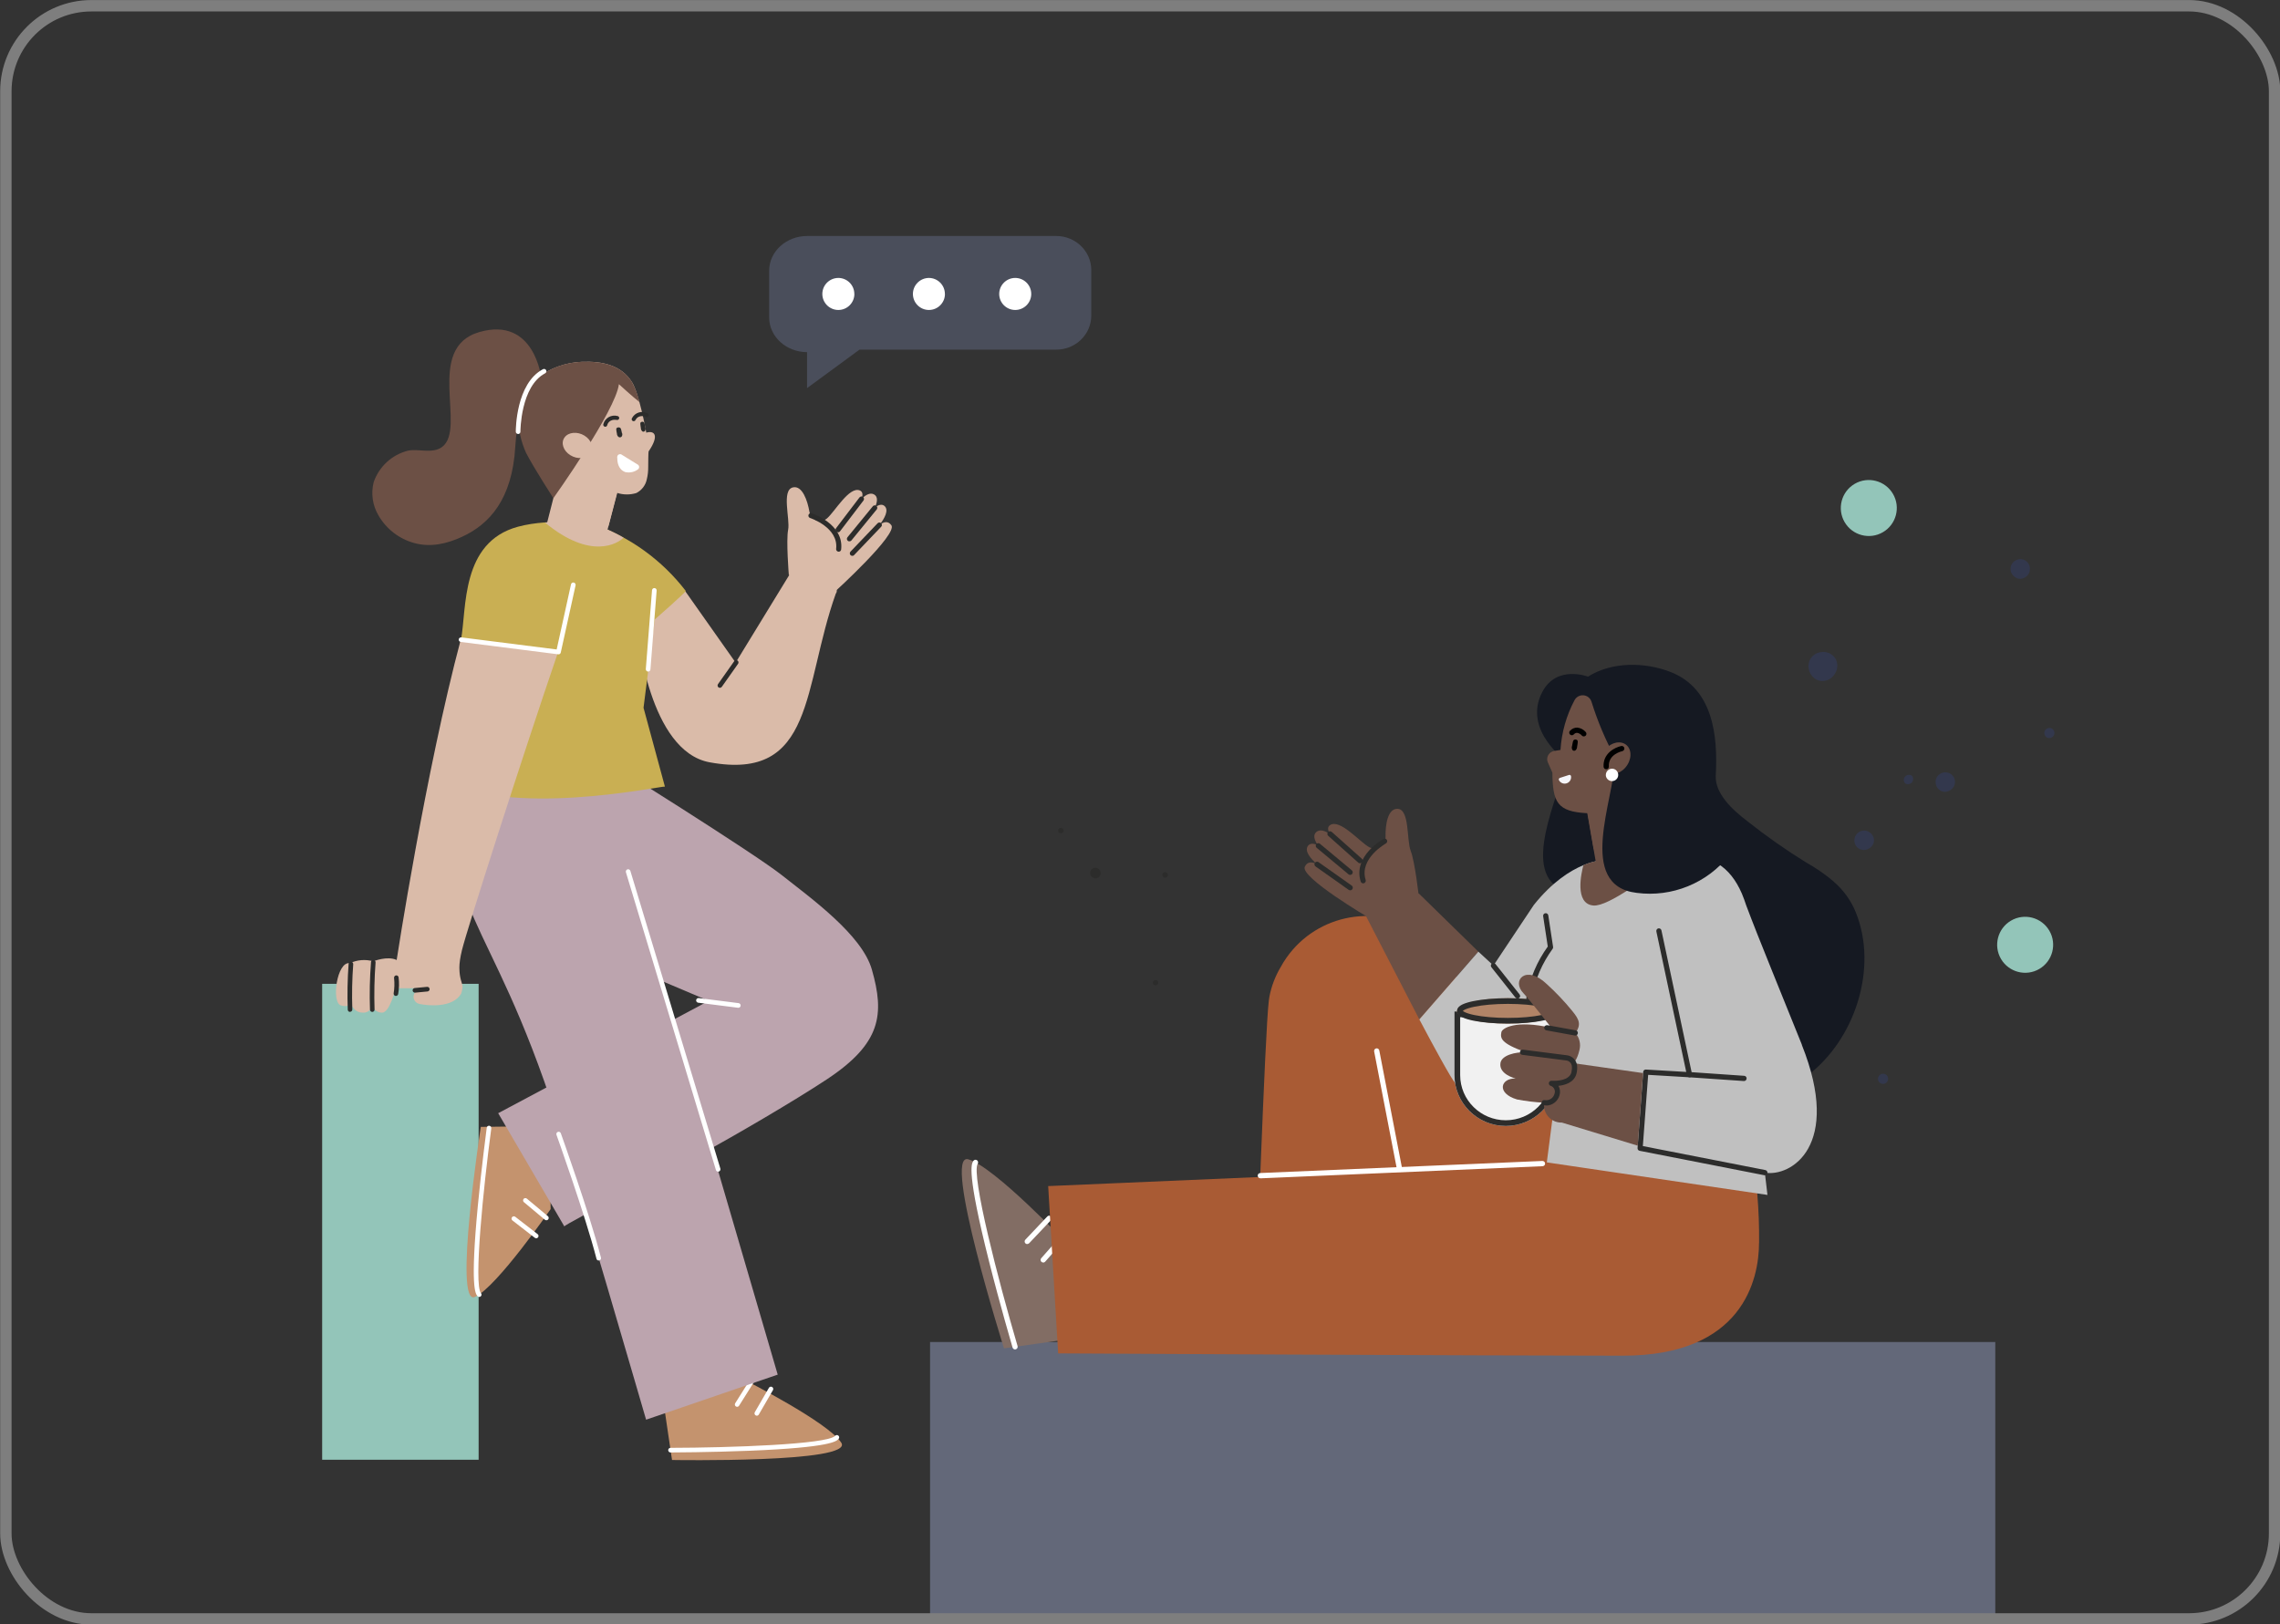 <?xml version="1.0" encoding="UTF-8"?>
<svg xmlns="http://www.w3.org/2000/svg" width="400" height="285" xmlns:xlink="http://www.w3.org/1999/xlink" viewBox="0 0 400 285">
  <rect x="0" y="0" width="400" height="285" fill="#333333" stroke="none"/>
  <defs>
    <style>
      .cls-1 {
        fill: #b18467;
      }

      .cls-2 {
        stroke: #2c2c2b;
      }

      .cls-2, .cls-3, .cls-4, .cls-5 {
        fill: none;
      }

      .cls-6 {
        fill: #93c5b9;
      }

      .cls-7 {
        fill: #fff;
      }

      .cls-8 {
        fill: #151922;
      }

      .cls-9, .cls-10 {
        fill: #dabba9;
      }

      .cls-11, .cls-12 {
        fill: #6c5045;
      }

      .cls-13 {
        fill: #bca4ae;
      }

      .cls-14 {
        clip-path: url(#clippath-1);
      }

      .cls-15, .cls-10 {
        isolation: isolate;
      }

      .cls-4 {
        stroke: rgba(241, 241, 241, 0);
        stroke-linecap: round;
      }

      .cls-16 {
        fill: #f5f5fa;
      }

      .cls-17 {
        fill: #f1f1f1;
      }

      .cls-18 {
        fill: #4a4e5b;
      }

      .cls-19 {
        fill: silver;
      }

      .cls-20 {
        fill: #c9af53;
      }

      .cls-12 {
        fill-rule: evenodd;
      }

      .cls-21 {
        fill: #a95b34;
      }

      .cls-22 {
        fill: #826d64;
      }

      .cls-10 {
        mix-blend-mode: multiply;
      }

      .cls-23 {
        fill: #c4936e;
      }

      .cls-24 {
        fill: #636879;
      }

      .cls-25 {
        clip-path: url(#clippath-2);
      }

      .cls-26 {
        fill: #33384d;
      }

      .cls-5 {
        stroke: #7e7e7e;
        stroke-linejoin: round;
        stroke-width: 2px;
      }

      .cls-27 {
        clip-path: url(#clippath);
      }

      .cls-28 {
        fill: #2c2c2b;
      }
    </style>
    <clipPath id="clippath">
      <path class="cls-3" d="M120.21,103.72l8.85,12.55,10.4-17c-.02-.96,8.67,3.02,7.17,4.89-5.82,16.31-3.63,32.99-22.13,29.6-10.64-1.95-12.59-22.66-12.59-22.66l8.29-7.39Z"/>
    </clipPath>
    <clipPath id="clippath-1">
      <rect class="cls-3" x="56.52" y="172.63" width="27.45" height="83.51"/>
    </clipPath>
    <clipPath id="clippath-2">
      <path class="cls-3" d="M61.36,169.02c1.29-.61,2.75-.73,4.13-.34,0,0,2.48-1.01,4.1-.23,0,0,5.09-33.21,11.29-56.38l17.09,2.17c-6.53,19.09-16.03,48.83-16.91,52.42-1.37,5.57.86,5.89-.14,7.66-1.5,2.67-6.07,2.11-7.33,1.84-.7-.14-1.15-.82-1.01-1.52.02-.1.05-.19.09-.28.28-.49.8-.78,1.37-.76.31-.03.62-.09.92-.19h-5.56s-1,4.28-2.37,4.28c-.79,0-1.49-.51-1.73-1.27-.15.81-.9,1.36-1.72,1.26-1.57.01-2.24-1.91-2.24-1.91,0,0,.22,1.13-1.52.65-1.74-.49-.72-7.78,1.54-7.41Z"/>
    </clipPath>
  </defs>
  <g class="cls-15">
    <g id="Layer_1">
      <g id="Group_601604">
        <g id="Group_601599">
          <path id="Path_251137" class="cls-21" d="M252.32,166.48c-.74-1.03-1.65-1.93-2.7-2.64-7.77-5.44-18.48-3.56-23.93,4.22-.38.54-.72,1.09-1.03,1.67-.95,1.6-1.61,3.34-1.96,5.17-.04.23-.07.46-.1.69-.7,5.62-2.23,51.68-2.37,51.67l26.84,1.8.92-11.21s3.93,10.61,8.79,15.4c.01.01,24.49-22.9,24.49-22.9,0,0-4.12-6.96-28.94-43.86Z"/>
        </g>
        <g id="Group_601602">
          <rect id="Rectangle_27338" class="cls-24" x="163.17" y="235.48" width="186.88" height="47.77"/>
        </g>
        <path id="Path_509007" class="cls-8" d="M321.73,154.71c-1.5-1.28-3.13-2.41-4.86-3.37-3.6-2.23-7.06-4.66-10.37-7.29-2.51-1.9-5.67-4.81-5.49-7.98.39-6.97-.47-15.21-7.88-18.14-4.51-1.78-10.34-1.86-14.53.8,0,0-5.46-2.11-7.99,2.63-3.63,6.78,4.31,12.3,4.31,12.3-2.55,8.72-8.7,21.42,1.35,23.17,0,0,9.48,32.61,15.28,34.7,8.56,3.07,18.02,2.85,25.52-2.79,8.34-6.26,12.51-18.9,8.47-28.75-.84-2.03-2.15-3.84-3.82-5.27Z"/>
        <path id="Path_509023" class="cls-7" d="M247.99,218.29c-.22,0-.41-.16-.45-.37l-6.46-33.42c-.05-.25.11-.49.36-.54s.49.11.54.36l6.46,33.42c.05.25-.11.49-.36.54-.03,0-.06,0-.09,0Z"/>
        <g id="Group_601603">
          <path id="Path_251140" class="cls-22" d="M187.35,218.36s-12.87-13.64-17.48-14.94c-4.61-1.3,6.27,33.17,6.27,33.17l12.03-1.7-.81-16.53Z"/>
          <path id="Path_251141" class="cls-7" d="M178.08,236.78c-.2,0-.38-.13-.44-.33-.02-.07-2.2-7.48-4.13-15.14-3.95-15.66-3.09-17.06-2.76-17.59.13-.22.42-.28.63-.15.22.13.28.42.15.63h0c-1.2,1.93,3.65,20.64,6.99,31.99.07.24-.07.5-.31.57-.04.01-.09.02-.13.02Z"/>
          <path id="Path_251142" class="cls-7" d="M183.02,221.53c-.25,0-.46-.2-.46-.45,0-.11.04-.22.12-.31l3.59-4.08c.17-.19.46-.21.65-.04s.21.46.04.65l-3.59,4.08c-.09.1-.21.16-.34.16Z"/>
          <path id="Path_251143" class="cls-7" d="M180.22,218.3c-.25,0-.46-.2-.46-.46,0-.12.04-.23.13-.32l3.86-4.08c.18-.18.47-.17.65,0,.17.17.18.44.02.62l-3.86,4.08c-.09.09-.21.14-.33.14Z"/>
        </g>
        <path id="Path_509011" class="cls-21" d="M308.61,218.07c.06-5.6-.4-11.2-1.38-16.71,0,0-25.65,0-28.85,2.7l-94.49,4.06,1.75,29.36s74.31.4,99.08.4c21,0,23.88-13.35,23.88-19.81Z"/>
        <path id="Path_509017" class="cls-7" d="M221.1,206.75c-.25,0-.45-.21-.45-.47,0-.24.19-.43.43-.45l49.52-2.12c.25,0,.46.19.47.45,0,.25-.18.45-.43.47l-49.52,2.13h-.02Z"/>
        <g id="Group_601601">
          <path id="Path_251161" class="cls-11" d="M248.9,156.76l-9.37,3.76,9.48,18.36,10.35-11.9-10.46-10.22Z"/>
          <path id="Path_251162" class="cls-11" d="M247.5,149.32c-.75-1.83-.15-7.35-2.33-7.4-1.72-.04-2.14,2.82-2.09,4.94.04,1.07-.8,1.98-1.87,2.02-.29.01-.57-.04-.84-.15-.07-.03-.13-.06-.2-.1-1.62-.91-5.08-4.98-6.81-3.86-.53.34-.42.94-.02,1.59-.88-.59-1.75-.89-2.37-.4-.7.55-.37,1.49.29,2.43-.5-.34-1.34-.55-1.77,0-.71.9.4,2.23,1.54,3.24-.81-.41-1.67-.53-2.12.46-.84,1.85,11.25,8.96,11.25,8.96l8.77-3.64s-.7-6.27-1.44-8.1Z"/>
        </g>
        <path id="Path_509024" class="cls-28" d="M239.16,155c-.2,0-.38-.13-.44-.32-1.42-4.48,3.96-7.47,4.01-7.5.23-.1.5,0,.6.23.09.2.02.44-.16.57-.05.03-4.77,2.66-3.58,6.42.08.24-.06.5-.3.58-.04.01-.09.02-.14.02h0Z"/>
        <path id="Path_509027" class="cls-28" d="M236.87,156.22c-.09,0-.19-.03-.26-.08l-5.83-4.12c-.2-.16-.24-.44-.08-.64.15-.19.41-.23.61-.11l5.83,4.12c.21.15.25.43.11.64-.09.12-.22.19-.37.19h0Z"/>
        <path id="Path_509028" class="cls-28" d="M236.87,153.52c-.11,0-.21-.04-.29-.11l-5.61-4.67c-.18-.17-.19-.46-.02-.65.16-.17.42-.19.6-.05l5.61,4.67c.19.16.22.45.06.64-.09.11-.22.17-.35.17h0Z"/>
        <path id="Path_509026" class="cls-28" d="M238.6,151.48c-.11,0-.22-.04-.31-.12l-5.26-4.69c-.19-.16-.22-.45-.05-.65s.45-.22.65-.05c0,0,.01,0,.02.01l5.26,4.69c.19.17.21.46.04.65-.09.1-.21.15-.34.15h0Z"/>
        <path id="Path_509008" class="cls-19" d="M316.13,183.34c-3.11-7.78-7.74-18.99-9.79-24.51-.22-.7-.48-1.38-.76-2.06-2.08-4.76-5.4-6.82-10.59-6.66l-13.42.81s-6.01-.21-12.47,7.86l-7.09,10.64-2.65-2.44-10.35,11.9s3.56,6.75,5.41,9.85c4.93,8.24,11.61,5.72,18.39.29l.19,2.36-1.63,12.58,38.71,5.71-.46-3.91c4.54.8,13.59-4.63,6.49-22.42Z"/>
        <path id="Path_509018" class="cls-28" d="M273.01,191.84c-.24,0-.44-.18-.46-.42l-.59-7.29c-.8-.78-4.79-4.91-4.13-9.36.58-3.13,1.84-6.1,3.71-8.68l-.81-5.33c-.04-.25.13-.48.38-.52.25-.04.48.13.52.38l.84,5.52c.02.12,0,.25-.08.35-1.82,2.5-3.07,5.37-3.65,8.41-.64,4.36,3.93,8.64,3.98,8.68.08.08.14.19.15.3l.6,7.46c.02.25-.17.47-.42.49h-.04Z"/>
        <path id="Path_509022" class="cls-28" d="M266.23,175.22c-.14,0-.27-.06-.36-.17l-4.22-5.33c-.16-.2-.12-.49.08-.64s.49-.12.64.08l4.22,5.33c.16.2.12.49-.08.64-.08.06-.18.1-.28.1h0Z"/>
        <path id="Path_509012" class="cls-11" d="M279.55,158.89c2.63.21,9.88-5.25,14.18-8.7l-12.17.74c-1.3.05-2.59.35-3.77.89-.34,1.25-1.64,6.8,1.77,7.07Z"/>
        <g id="Group_601598">
          <path id="Path_251176" class="cls-11" d="M293.38,151.9l-.71-7.77c-11.35-2.81-9.25-11.06-9.25-11.06-1.73-3.16-3.13-6.47-4.2-9.91-.25-.86-1.15-1.35-2.01-1.1-.4.12-.74.38-.95.75-1.45,2.71-2.3,5.71-2.49,8.78l-1.11.18c-.79.13-1.33.87-1.21,1.66.02.12.06.24.11.36l.79,1.79c.05,5.19.83,6.85,6.12,7.11l2.02,11.53,12.88-2.31Z"/>
          <path id="Path_251177" d="M275.81,130.86c.05-.25.08-.51.15-.76.04-.23.26-.38.49-.34.03,0,.06.02.09.03.14.02.24.13.25.27,0,.07.01.11.01.16-.01.26-.07.51-.11.77,0,.26-.1.51-.3.68-.17.11-.39.08-.52-.07-.13-.22-.16-.49-.06-.73Z"/>
          <path id="Path_251178" d="M277.86,129.22c-.14,0-.27-.06-.35-.16-.21-.25-.5-.42-.83-.47-.23,0-.45.11-.59.29-.18.18-.47.18-.65,0-.18-.17-.18-.46-.01-.64.32-.37.8-.58,1.29-.57.58.06,1.12.35,1.5.8.16.2.13.48-.06.64-.08.07-.18.1-.29.1h0Z"/>
          <path id="Path_251179" class="cls-11" d="M278.51,142.68l4.72-.32c.41-.03.77.29.8.7,0,.1,0,.19-.04.29l-3.3,5.67c-.17.29-.54.39-.83.22-.16-.09-.26-.24-.29-.42l-1.05-6.14Z"/>
          <path id="Path_251180" class="cls-8" d="M283.32,133.36c-.09,6.79-6.87,22.04,3.82,23.31,6.18.81,12.33-1.69,16.2-6.57l-13.99-14.99-6.02-1.75Z"/>
          <g id="Group_291664">
            <path id="Path_251182" class="cls-11" d="M281.82,135.62c1.17.62,2.83-.02,3.7-1.44.87-1.41.65-3.06-.52-3.68s-2.83.02-3.7,1.44-.65,3.06.52,3.68Z"/>
            <path id="Path_251183" d="M281.79,134.98c-.24,0-.44-.19-.46-.43-.14-2.34,1.96-3.41,3.1-3.65.25-.05.49.11.54.35.05.25-.11.49-.35.55-.1.02-2.5.56-2.37,2.7.02.25-.18.47-.43.48,0,0,0,0,0,0h-.03Z"/>
          </g>
        </g>
        <path id="Path_509010" class="cls-28" d="M305.98,189.69s-9.59-.66-9.59-.66c-.25,0-.45-.22-.45-.47,0-.25.22-.45.47-.45.01,0,.03,0,.04,0l9.56.66c.25.02.44.25.41.5-.02.23-.21.41-.45.42h0Z"/>
        <path id="Path_509009" class="cls-28" d="M309.64,206.22s-.06,0-.09,0l-21.89-4.29c-.23-.04-.39-.25-.37-.48l.99-13.36c.01-.25.23-.44.47-.42,0,0,0,0,0,0l7.08.42-5.24-24.65c-.05-.25.11-.49.35-.54s.49.11.54.35l5.37,25.24c.05.25-.11.49-.35.54-.04,0-.08.01-.12,0l-7.23-.43-.93,12.5,21.49,4.21c.25.05.41.29.36.54-.04.21-.23.37-.45.37h0Z"/>
        <path id="Path_509019" class="cls-28" d="M272.19,190.55s-.04,0-.06,0l-6.89-.86c-.25-.03-.43-.26-.4-.51s.26-.43.51-.4l6.89.86c.25.03.43.26.39.51-.03.23-.22.4-.45.4h0Z"/>
        <path id="Path_509020" class="cls-16" d="M273.69,136.49c-.15.03-.25.19-.21.34,0,.03.02.06.03.08.27.5.86.72,1.39.52.5-.19.8-.7.72-1.23-.02-.15-.17-.26-.32-.23-.02,0-.05,0-.07.02l-1.55.5Z"/>
        <path id="Path_509013" class="cls-7" d="M281.72,135.97c0,.6.49,1.09,1.09,1.09.6,0,1.09-.49,1.09-1.09,0-.6-.49-1.09-1.08-1.09-.6,0-1.09.49-1.09,1.08h0Z"/>
        <g id="Group_601600">
          <g id="Rectangle_27356">
            <path class="cls-17" d="M273.17,177.48h-18s0,11.16,0,11.16c0,4.93,4.03,8.93,9,8.93h0c4.97,0,9-4,9-8.92,0,0,0,0,0,0v-11.16h0Z"/>
            <path class="cls-2" d="M272.67,177.98h-17s0,10.66,0,10.66c0,4.65,3.81,8.43,8.5,8.43h0c4.69,0,8.5-3.77,8.5-8.42,0,0,0,0,0,0v-10.66h0Z"/>
          </g>
          <g id="Ellipse_1293">
            <ellipse class="cls-1" cx="264.54" cy="177.38" rx="8.93" ry="2.23"/>
            <ellipse class="cls-2" cx="264.54" cy="177.38" rx="8.43" ry="1.73"/>
          </g>
          <path id="Path_253892" class="cls-4" d="M265.84,171.03c-2.66-7.66,2.53-5.1.53-12.14"/>
          <path id="Path_253893" class="cls-4" d="M261.63,172.15c-1.98-5.71,1.88-3.79.4-9.04"/>
        </g>
        <path id="Path_509014" class="cls-11" d="M276,186.55s.68-.46,1.1-2.32c.26-1.04,0-2.14-.7-2.94.94-1.45.81-2.23-.55-3.88-1.38-1.69-2.88-3.28-4.5-4.75-3.64-3.48-6.29-.62-4.04,1.66.74.75,4.87,6.03,4.87,6.03-6.36-1.45-8.66.09-8.78.76-.19,1.05-.19,1.94,4.34,3.54-1.83-.1-4.28.49-4.5,1.87-.33,2.01,2.64,2.72,2.66,2.72-2.65-.08-3.42,2.6.25,3.68,1.57.3,3.17.49,4.77.57-.25,1.65.88,3.2,2.53,3.45.18.03.37.04.55.03l13.32,4.06.93-12.74-12.26-1.74Z"/>
        <path id="Path_509016" class="cls-28" d="M276.37,181.7s-.05,0-.08,0l-4.97-.9c-.25-.03-.43-.26-.4-.51.03-.25.26-.43.51-.4.02,0,.03,0,.05,0l4.97.9c.25.05.41.29.36.54-.04.22-.23.37-.45.37h0Z"/>
        <path id="Path_509021" class="cls-28" d="M271.31,193.98c-.16,0-.32-.02-.48-.05-.25-.05-.41-.29-.36-.54s.29-.41.54-.36h0c.77.13,1.52-.35,1.71-1.11.21-.55-.08-1.17-.63-1.38-.02,0-.05-.02-.07-.02-.21-.08-.33-.3-.29-.52.05-.24.28-.4.52-.36.9.04,3.02-.03,3.43-1.45.09-.37.12-.74.08-1.12-.05-.51-.45-.92-.96-.99l-7.73-.99c-.25-.02-.44-.25-.41-.5.02-.25.25-.44.5-.41.01,0,.02,0,.03,0l7.73.99c.94.12,1.67.88,1.76,1.82.05.49,0,.98-.12,1.46-.43,1.48-1.93,1.95-3.15,2.08.29.5.36,1.1.19,1.66-.29,1.04-1.22,1.77-2.29,1.8Z"/>
      </g>
      <g id="_x30_8_-_Large_-_Discuss_which_activities_the_results_might_call_for">
        <rect id="Rectangle_28228" class="cls-3" x="38.48" y="40.11" width="217.99" height="217.99"/>
        <g>
          <g id="Group_519138">
            <g class="cls-27">
              <g id="Group_519137">
                <path id="Path_450480" class="cls-9" d="M120.21,103.72l8.85,12.55,10.4-17c-.02-.96,8.67,3.02,7.17,4.89-5.82,16.31-3.63,32.99-22.13,29.6-10.64-1.95-12.59-22.66-12.59-22.66l8.29-7.39Z"/>
              </g>
            </g>
          </g>
          <g id="Group_519140">
            <g class="cls-14">
              <g id="Group_519139">
                <rect id="Rectangle_27666" class="cls-6" x="56.52" y="172.63" width="27.45" height="83.51"/>
              </g>
            </g>
          </g>
          <g id="Group_519151">
            <path id="Path_451901" class="cls-23" d="M96.6,212.16s-9.42,13.65-13.27,15.41c-3.85,1.76,1.02-29.84,1.02-29.84l12.16-.14.09,14.58Z"/>
            <path id="Path_451902" class="cls-7" d="M83.98,227.56c-.08-.02-.16-.07-.21-.13-.35-.41-1.3-1.52.05-15.75.66-6.95,1.57-13.72,1.57-13.79.02-.22.22-.38.44-.36s.38.22.36.44c0,0,0,.02,0,.03-1.39,10.37-3.11,27.38-1.81,28.9.15.17.13.42-.04.57-.1.09-.24.12-.36.09Z"/>
            <path id="Path_451903" class="cls-7" d="M95.75,214.1c-.06-.01-.12-.04-.16-.08l-3.68-3.08c-.17-.14-.19-.4-.05-.57s.4-.19.57-.05l3.69,3.08c.17.14.19.4.05.57-.1.12-.26.17-.41.13Z"/>
            <path id="Path_451904" class="cls-7" d="M93.97,217.26c-.05-.01-.1-.04-.15-.07l-3.92-3.04c-.18-.14-.21-.39-.07-.57.14-.18.39-.21.57-.07l3.92,3.04c.18.14.21.39.07.57-.1.13-.26.18-.42.14Z"/>
          </g>
          <g id="Group_519152">
            <path id="Path_451905" class="cls-23" d="M130.54,242.09s14.8,7.49,17.06,11.07c2.26,3.58-29.7,3.02-29.7,3.02l-1.78-12.03,14.43-2.06Z"/>
            <path id="Path_451906" class="cls-7" d="M117.51,254.84c-.21-.07-.33-.3-.26-.51.05-.17.21-.28.39-.28,10.46-.02,27.55-.61,28.88-2.11.15-.17.4-.18.57-.03.17.15.18.4.03.57-.37.41-1.33,1.5-15.61,2.08-6.98.28-13.81.3-13.87.3-.04,0-.08,0-.12-.02Z"/>
            <path id="Path_451907" class="cls-7" d="M129.2,246.83c-.21-.07-.33-.29-.26-.51.01-.03.03-.06.04-.09l2.56-4.07c.13-.18.38-.23.56-.11.17.12.23.35.12.54l-2.56,4.07c-.1.16-.29.23-.47.17Z"/>
            <path id="Path_451908" class="cls-7" d="M132.65,248.38s-.05-.02-.08-.03c-.19-.11-.26-.36-.15-.55l2.49-4.3c.12-.19.37-.24.56-.12.18.11.24.34.14.53l-2.49,4.3c-.1.17-.29.24-.47.18Z"/>
          </g>
          <path id="Path_451909" class="cls-13" d="M124.35,175.62l-37.31-15.79c-4.13-4.22-7.09-7.1-7.09-7.1l20.25-10.9,5.72-8.6s25.98,16.21,31.15,20.26c5.25,4.15,14.15,10.54,15.89,16.64,2.24,7.85,1.66,12.94-7.9,19.26-5.8,3.83-16.22,9.92-22.33,13.23-1.69.92-23.9,12.27-23.72,12.58l-11.61-19.87s24.22-12.88,36.96-19.72Z"/>
          <g id="Group_519154">
            <g id="Group_523921">
              <path id="Path_451910" class="cls-13" d="M136.44,241.2l-30.41-104.01-26.68-4.88c-2.06,29.42,6.26,26.48,18.35,64,3.01,9.34,15.65,52.8,15.65,52.8l23.1-7.91Z"/>
            </g>
          </g>
          <path id="Path_451912" class="cls-20" d="M80.88,112.23c1.02-5.46-.08-17.09,10-19.81,5.93-1.6,13.33-.42,13.33-.42,6.38,2.26,11.97,6.32,16.09,11.68.13.16-5.44,5.03-5.44,5.03l-1.96,15.48,3.75,13.83c-.88-.1-27.63,5.68-39.77-1.56,0,0,.73-6.68,3.99-24.23Z"/>
          <path id="Path_451913" class="cls-7" d="M113.71,117.84c-.23,0-.41-.19-.41-.42,0,0,0-.01,0-.02l1.09-13.84c.02-.22.21-.39.44-.37.22.02.39.21.37.44l-1.09,13.84c-.02.21-.19.37-.4.37Z"/>
          <path id="Path_451914" class="cls-9" d="M108.91,94.06c-.87-.47-1.66-.85-2.32-1.14l1.96-7.42-10.15-3.26-2.4,9.42-.39.03c8.06,6.68,12.83,3.65,13.78,2.65-.16-.09-.32-.18-.48-.26Z"/>
          <path id="Path_451915" class="cls-28" d="M126.29,120.69c-.22,0-.4-.18-.4-.41,0-.08.03-.16.07-.23l2.86-4.05c.13-.18.38-.23.57-.1.18.13.23.38.1.57h0l-2.86,4.05c-.08.11-.2.17-.33.17Z"/>
          <path id="Path_451916" class="cls-7" d="M122.44,175.93c-.22-.05-.35-.27-.3-.49.05-.2.24-.33.45-.31l7.01.89c.22.04.37.25.33.47-.03.21-.22.36-.44.34l-7.01-.89s-.03,0-.05-.01Z"/>
          <path id="Path_451917" class="cls-7" d="M125.96,205.59c-.17-.01-.31-.13-.36-.29l-15.79-52.25c-.06-.21.06-.44.27-.51.21-.06.44.06.51.27l15.79,52.25c.06.21-.06.44-.27.51-.05.01-.1.02-.14.02Z"/>
          <path id="Path_451919" class="cls-7" d="M105.02,221.18c-.18,0-.33-.13-.37-.3-1.99-7.7-6.97-21.61-7.02-21.75-.08-.21.03-.44.24-.52.21-.08.44.03.52.24h0c.05.14,5.04,14.08,7.04,21.82.06.22-.07.44-.29.49-.04.01-.08.01-.12.01Z"/>
          <g id="Group_520687">
            <g class="cls-25">
              <g id="Group_520686">
                <path id="Path_451920" class="cls-9" d="M61.36,169.02c1.29-.61,2.76-.73,4.13-.34,0,0,2.48-1.01,4.1-.23,0,0,5.09-33.21,11.29-56.38l17.09,2.17c-6.53,19.09-16.03,48.83-16.91,52.42-1.37,5.57.79,4.54-.14,7.66-.83,2.76-6.07,2.11-7.33,1.84-.7-.14-1.15-.82-1.01-1.52.02-.1.05-.19.09-.28.28-.49.8-.78,1.37-.76.31-.03.62-.09.92-.19h-5.56s-1,4.28-2.37,4.28c-.79,0-1.49-.51-1.73-1.27-.15.81-.9,1.36-1.72,1.26-1.57.01-2.24-1.91-2.24-1.91,0,0,.22,1.13-1.52.65-1.74-.49-.72-7.78,1.54-7.41Z"/>
              </g>
            </g>
          </g>
          <path id="Path_453326" class="cls-28" d="M65.31,177.56c-.21,0-.38-.16-.4-.37-.1-2.8-.04-5.59.18-8.38.02-.22.22-.39.44-.36.21.02.37.21.36.42-.21,2.74-.27,5.5-.18,8.25.02.22-.14.42-.37.44,0,0,0,0,0,0-.01,0-.03,0-.04,0Z"/>
          <path id="Path_453327" class="cls-28" d="M61.41,177.56c-.21,0-.38-.16-.4-.37-.1-2.68-.05-5.37.15-8.05,0-.22.2-.4.42-.39s.4.2.39.42c0,0,0,.02,0,.02-.2,2.63-.25,5.27-.16,7.91.02.22-.14.42-.37.44-.01,0-.02,0-.04,0Z"/>
          <path id="Path_453328" class="cls-28" d="M69.46,174.76c-.23,0-.41-.19-.4-.42,0,0,0-.02,0-.03.15-.88.17-1.77.08-2.66-.05-.21.08-.43.29-.49.21-.06.43.07.49.28.13.98.11,1.98-.06,2.95-.02.2-.19.36-.4.36Z"/>
          <path id="Path_453329" class="cls-7" d="M97.97,114.81s-.03,0-.05,0l-17.09-2.17c-.22-.03-.38-.23-.35-.45s.23-.38.45-.35l16.73,2.12,2.52-11.44c.05-.22.27-.35.49-.3.21.05.35.26.31.48l-2.6,11.8c-.04.19-.21.32-.4.32Z"/>
          <path id="Path_453330" class="cls-28" d="M72.79,174.18c-.22,0-.4-.19-.4-.41,0-.21.16-.38.36-.4l2.18-.21c.22-.02.42.15.44.37.02.22-.14.41-.36.44l-2.18.21h-.04Z"/>
          <path id="Path_453331" class="cls-9" d="M113.38,75.91c-.06-.36-1.25-6.88-2.53-8.89-1.84-2.9-5.09-3.68-8.78-3.53-5.69.22-11.4,4.13-11.18,9.82.14,2.92,1.39,5.68,3.49,7.72.82.73,1.74,1.34,2.72,1.82.35.17,2.14,2.03,3.19,2.44.58.25,1.19.39,1.82.44,2.11.21,5.12.49,6.13.75,1.1.36,2.29.37,3.4.03.94-.48,1.62-1.36,1.83-2.39.18-.72.26-1.46.25-2.21,0-.71.02-2.61.07-2.7,1.91-2.8,1.07-3.73-.42-3.29Z"/>
          <path id="Path_453332" class="cls-28" d="M109.1,75.96c-.05-.22-.08-.45-.15-.67-.05-.2-.26-.33-.49-.3-.03,0-.06.02-.09.03-.14.02-.24.12-.25.24,0,.06-.01.1,0,.14.01.23.07.45.11.68,0,.23.1.45.3.6.17.1.4.07.53-.07.13-.2.16-.44.06-.65Z"/>
          <path id="Path_453333" class="cls-11" d="M92.34,79.57c-.92-2-1.41-4.16-1.45-6.36-.09-3.35,1.87-6.08,4.67-7.78.15-.09.3-.18.45-.26.17-.09.31-.17.46-.24.02,0,.04-.02.05-.03.14-.07.28-.14.42-.2.03-.01.05-.02.07-.03.14-.06.27-.12.41-.18.03-.01.07-.03.1-.04.13-.05.26-.1.39-.15l.13-.04c.12-.04.24-.09.37-.13.05-.02.11-.03.16-.05.12-.04.23-.07.35-.1.06-.02.13-.03.2-.05.11-.03.21-.06.32-.08.07-.02.15-.03.22-.05.1-.02.2-.05.3-.07.08-.02.17-.03.25-.04s.18-.03.27-.05.2-.03.3-.04c.08-.01.16-.02.24-.03.11-.01.23-.02.34-.03.06,0,.13-.01.19-.02.18-.01.35-.02.53-.03,3.69-.14,6.93.63,8.78,3.53.59,1.12,1.04,2.3,1.33,3.53-1.21-.93-3.61-3.14-3.61-3.14-.55,4.65-11.5,20.01-11.5,20.01,0,0-3.55-5.53-4.73-7.85Z"/>
          <path id="Path_453335" class="cls-28" d="M113.2,74.97c-.04-.22-.07-.45-.13-.67-.04-.2-.23-.33-.43-.3-.03,0-.06.02-.08.03-.12.02-.21.12-.22.24,0,.05,0,.09,0,.14.01.23.06.45.09.68,0,.23.09.45.26.6.15.1.35.07.46-.07.12-.2.14-.44.06-.65Z"/>
          <g id="Group_520688">
            <path id="Path_453338" class="cls-9" d="M103.57,79.56c-.68.95-2.25,1.09-3.5.32-1.25-.77-1.72-2.17-1.03-3.12.68-.95,2.25-1.09,3.5-.32,1.25.77,1.71,2.17,1.04,3.12Z"/>
            <path id="Path_453339" class="cls-9" d="M103.16,79.08c-.16,0-.31-.1-.37-.25-.74-1.74-2.85-1.23-2.94-1.21-.22.04-.43-.1-.48-.32-.04-.2.08-.4.27-.46.99-.25,3.08-.24,3.89,1.67.09.21,0,.44-.21.53-.05.02-.1.03-.16.03h0Z"/>
          </g>
          <path id="Path_453340" class="cls-12" d="M94.96,66.3s-1.18-10.81-10.85-8.04c-9.68,2.78-2.19,16.9-6.54,20.16-1.67,1.25-4.06.29-5.97.65-2.83.7-5.11,2.8-6.05,5.56-.49,1.97-.19,4.06.85,5.81,1.37,2.38,3.64,4.13,6.29,4.85,2.88.79,5.74.12,8.39-1.11,4.77-2.2,8.79-6.56,9.32-15.83.53-9.27,4.56-12.07,4.56-12.07Z"/>
          <path id="Path_453341" class="cls-7" d="M90.89,76.15c-.22,0-.4-.18-.4-.4,0-.34.01-8.46,4.77-10.97.2-.1.44-.03.55.17.1.2.03.44-.17.55h0c-4.33,2.28-4.34,10.17-4.34,10.25,0,.22-.18.41-.4.41,0,0,0,0,0,0h0Z"/>
          <path id="Path_453342" class="cls-10" d="M108.24,86.47l-3.94-1.16c-.37-.02-.68.25-.71.62,0,.09,0,.17.03.25l3.13,6.1,1.49-5.8Z"/>
          <g id="Group_520693">
            <g id="Group_520689">
              <path id="Path_453344" class="cls-28" d="M202.25,172.46c-.01-.26.18-.48.44-.5.26-.01.48.18.5.44.01.26-.18.48-.44.5-.12,0-.24-.03-.33-.11-.1-.08-.16-.2-.16-.33Z"/>
            </g>
            <g id="Group_520690">
              <path id="Path_453345" class="cls-28" d="M185.63,145.7c.03-.27.27-.46.54-.43.26.03.45.26.43.52-.02.26-.26.46-.52.43,0,0,0,0-.01,0-.26-.02-.45-.24-.44-.5,0,0,0-.01,0-.02Z"/>
            </g>
            <g id="Group_520691">
              <path id="Path_453346" class="cls-28" d="M203.94,153.38c.08-.25.35-.4.61-.31.25.08.39.34.32.59-.08.25-.35.4-.61.31-.25-.08-.39-.34-.32-.59Z"/>
            </g>
            <g id="Group_520692">
              <path id="Path_453347" class="cls-28" d="M191.42,152.64c.15-.19.37-.32.61-.36.24-.04.48.02.67.16.2.13.33.34.38.58.05.24,0,.49-.13.69-.13.21-.34.35-.58.39-.25.05-.51-.01-.72-.16-.21-.15-.35-.37-.39-.62-.04-.24.02-.49.17-.68Z"/>
            </g>
          </g>
          <g id="Group_523821">
            <g id="Group_523820">
              <path id="Path_251162-2" data-name="Path_251162" class="cls-9" d="M138.27,92.96c.37-1.87-1.22-6.99.85-7.44,1.63-.36,2.54,2.28,2.89,4.3.16,1.03,1.12,1.73,2.15,1.57.27-.04.53-.14.76-.3.06-.04.12-.09.17-.13,1.36-1.16,3.89-5.65,5.74-4.91.57.23.57.81.31,1.51.72-.72,1.5-1.17,2.17-.82.77.39.62,1.35.17,2.36.41-.41,1.17-.77,1.68-.33.84.72.03,2.19-.87,3.35.69-.54,1.49-.8,2.09.04,1.14,1.59-9.79,11.55-9.79,11.55l-8.2-2.83s-.49-6.06-.12-7.93Z"/>
            </g>
            <path id="Path_456307" class="cls-28" d="M147.22,96.8c.19-.04.33-.19.35-.38.52-4.5-5.13-6.35-5.18-6.37-.23-.07-.48.07-.55.3-.07.23.06.47.28.54.05.02,5.01,1.64,4.57,5.42-.03.24.15.46.39.49.04,0,.09,0,.13,0Z"/>
            <path id="Path_456308" class="cls-28" d="M149.61,97.53c.09-.02.17-.06.23-.13l4.76-4.98c.17-.18.16-.46-.02-.62-.17-.16-.45-.16-.61.01l-4.76,4.98c-.17.18-.16.46.01.62.1.1.25.14.39.11Z"/>
            <path id="Path_456309" class="cls-28" d="M149.11,94.98c.1-.02.19-.07.26-.15l4.45-5.45c.15-.19.11-.47-.08-.62-.19-.14-.45-.12-.6.06l-4.46,5.45c-.16.19-.13.47.06.62.1.09.24.12.37.09Z"/>
            <path id="Path_456310" class="cls-28" d="M147.1,93.4c.11-.02.2-.08.27-.17l4.12-5.41c.15-.19.11-.47-.08-.62-.19-.15-.47-.11-.62.08h0l-4.12,5.41c-.15.19-.11.47.09.62.1.08.23.11.35.08Z"/>
          </g>
          <g id="Group_523822">
            <path id="Path_450409" class="cls-7" d="M111.85,81.49c.25.12.35.43.23.68-.04.08-.09.14-.16.19-.64.48-1.46.65-2.24.47-1.32-.51-1.38-1.87-1.4-2.65.01-.28.25-.51.53-.49.11,0,.21.04.29.11l2.75,1.7Z"/>
          </g>
          <path id="Path_508564" class="cls-28" d="M106.19,74.88c.17,0,.31-.12.34-.28.03-.12.3-1.13,1.7-.91.19.03.37-.1.4-.29s-.1-.37-.29-.4h0c-1.08-.3-2.19.33-2.49,1.41,0,.02,0,.03-.01.05-.04.19.08.37.27.41.02,0,.05,0,.07,0Z"/>
          <path id="Path_508564-2" data-name="Path_508564" class="cls-28" d="M111.1,73.9c.16.03.32-.05.39-.2.05-.11.52-1.05,1.85-.54.18.07.38-.02.45-.2s-.02-.38-.2-.45h0c-.99-.51-2.21-.12-2.72.87,0,.01-.01.03-.02.04-.08.18,0,.38.18.46.02,0,.05.02.07.02Z"/>
        </g>
      </g>
      <g>
        <g id="Group_601636">
          <g id="Group_598248">
            <path id="Path_505586" class="cls-26" d="M359.19,129.45c-.44-.19-.65-.71-.48-1.16.18-.45.69-.67,1.15-.5.45.17.68.68.51,1.13,0,0,0,.02-.01.03-.19.46-.71.68-1.17.5Z"/>
          </g>
          <g id="Group_598250">
            <path id="Path_505588" class="cls-26" d="M334.21,137.43c-.32-.38-.27-.95.12-1.27.32-.26.77-.28,1.1-.04.32.38.27.95-.12,1.27-.32.26-.77.28-1.1.04Z"/>
          </g>
          <g id="Group_598252">
            <path id="Path_505590" class="cls-26" d="M329.55,189.68c-.1-.21-.11-.46-.03-.68.04-.11.1-.21.18-.29.08-.09.17-.16.28-.21.43-.22.96-.04,1.18.39h0c.22.45.03.99-.41,1.21-.11.06-.23.09-.35.09-.12,0-.23-.01-.34-.05-.22-.08-.4-.24-.51-.45Z"/>
          </g>
          <g id="Group_598253">
            <path id="Path_505591" class="cls-26" d="M353.85,101.45c-.42-.16-.76-.48-.96-.89-.17-.34-.21-.74-.12-1.11,0-.05.03-.11.04-.16.13-.42.43-.77.82-.97.4-.22.87-.27,1.31-.14.44.12.8.42,1,.83.21.42.24.91.1,1.36-.02.06-.04.12-.06.17-.03.05-.05.11-.09.16-.06.1-.13.2-.21.28-.15.17-.33.31-.54.41-.41.2-.88.23-1.31.07Z"/>
          </g>
          <g id="Group_598254">
            <path id="Path_505592" class="cls-26" d="M340.09,138.47c-.16-.16-.29-.35-.37-.56-.09-.2-.13-.42-.14-.64-.02-.44.14-.88.44-1.2.08-.08.16-.16.25-.22.09-.06.19-.12.28-.17.19-.09.39-.14.6-.16.45-.03.89.11,1.24.39.35.29.56.72.59,1.17.01.23-.02.45-.09.67-.04.11-.09.22-.16.32-.31.5-.85.83-1.44.87-.22.01-.44-.02-.64-.1-.21-.09-.39-.22-.55-.38Z"/>
          </g>
          <g id="Group_598255">
            <path id="Path_505593" class="cls-26" d="M325.44,148.09c-.16-.42-.15-.88.02-1.3.08-.2.2-.38.35-.53.15-.16.34-.29.54-.38.41-.18.87-.19,1.28-.03.42.15.77.47.97.87.2.41.23.88.07,1.3-.18.43-.52.78-.95.97-.22.1-.45.15-.69.16-.23,0-.45-.05-.67-.13-.43-.17-.76-.51-.93-.93Z"/>
          </g>
          <g id="Group_598256">
            <path id="Path_505594" class="cls-26" d="M318.26,118.97c-.52-.42-.86-1.02-.96-1.68-.05-.31-.04-.62.03-.93.06-.31.18-.61.36-.87.09-.13.2-.25.31-.36.11-.11.23-.21.36-.3.26-.18.55-.3.86-.37.31-.07.64-.09.96-.05.33.04.65.14.95.31.29.17.55.39.75.66.2.27.33.57.4.9.07.34.07.69,0,1.02-.03.18-.08.35-.15.52-.08.17-.17.33-.27.49-.2.31-.47.57-.77.78-.29.18-.62.31-.96.37-.66.12-1.34-.06-1.87-.48Z"/>
          </g>
        </g>
        <path id="Path_509100" class="cls-6" d="M332.1,86.66c1.37,2.34.58,5.35-1.76,6.72-2.34,1.37-5.35.58-6.72-1.76-1.37-2.34-.58-5.35,1.76-6.72,2.34-1.37,5.35-.58,6.72,1.76h0Z"/>
        <path id="Path_509100-2" data-name="Path_509100" class="cls-6" d="M359.53,163.3c1.37,2.34.58,5.35-1.76,6.72-2.34,1.37-5.35.58-6.72-1.76-1.37-2.34-.58-5.35,1.76-6.72s5.35-.58,6.72,1.76h0Z"/>
      </g>
      <g id="Group_294378">
        <path id="Path_234508" class="cls-18" d="M185.32,41.41h-43.73c-3.67.01-6.64,2.73-6.65,6.08v8.22c.01,3.35,2.98,6.07,6.65,6.08v6.31l9.2-6.75h34.53c3.38,0,6.12-2.67,6.13-5.95v-8.04c-.01-3.28-2.75-5.94-6.13-5.95Z"/>
        <path id="Path_234509" class="cls-7" d="M149.89,51.58c0,1.55-1.26,2.81-2.81,2.81-1.55,0-2.81-1.26-2.81-2.81,0-1.55,1.25-2.8,2.8-2.81,1.55,0,2.81,1.25,2.81,2.8,0,0,0,0,0,0Z"/>
        <path id="Path_234510" class="cls-7" d="M165.78,51.58c0,1.55-1.26,2.81-2.81,2.81s-2.81-1.26-2.81-2.81,1.26-2.8,2.8-2.81c1.55,0,2.81,1.26,2.81,2.81Z"/>
        <path id="Path_234515" class="cls-7" d="M180.92,51.58c0,1.55-1.26,2.81-2.81,2.81-1.55,0-2.81-1.26-2.81-2.81s1.26-2.81,2.81-2.81,2.81,1.26,2.81,2.81h0Z"/>
      </g>
      <rect class="cls-5" x="1.03" y="1.01" width="398.02" height="283.06" rx="15" ry="15"/>
    </g>
  </g>
</svg>
